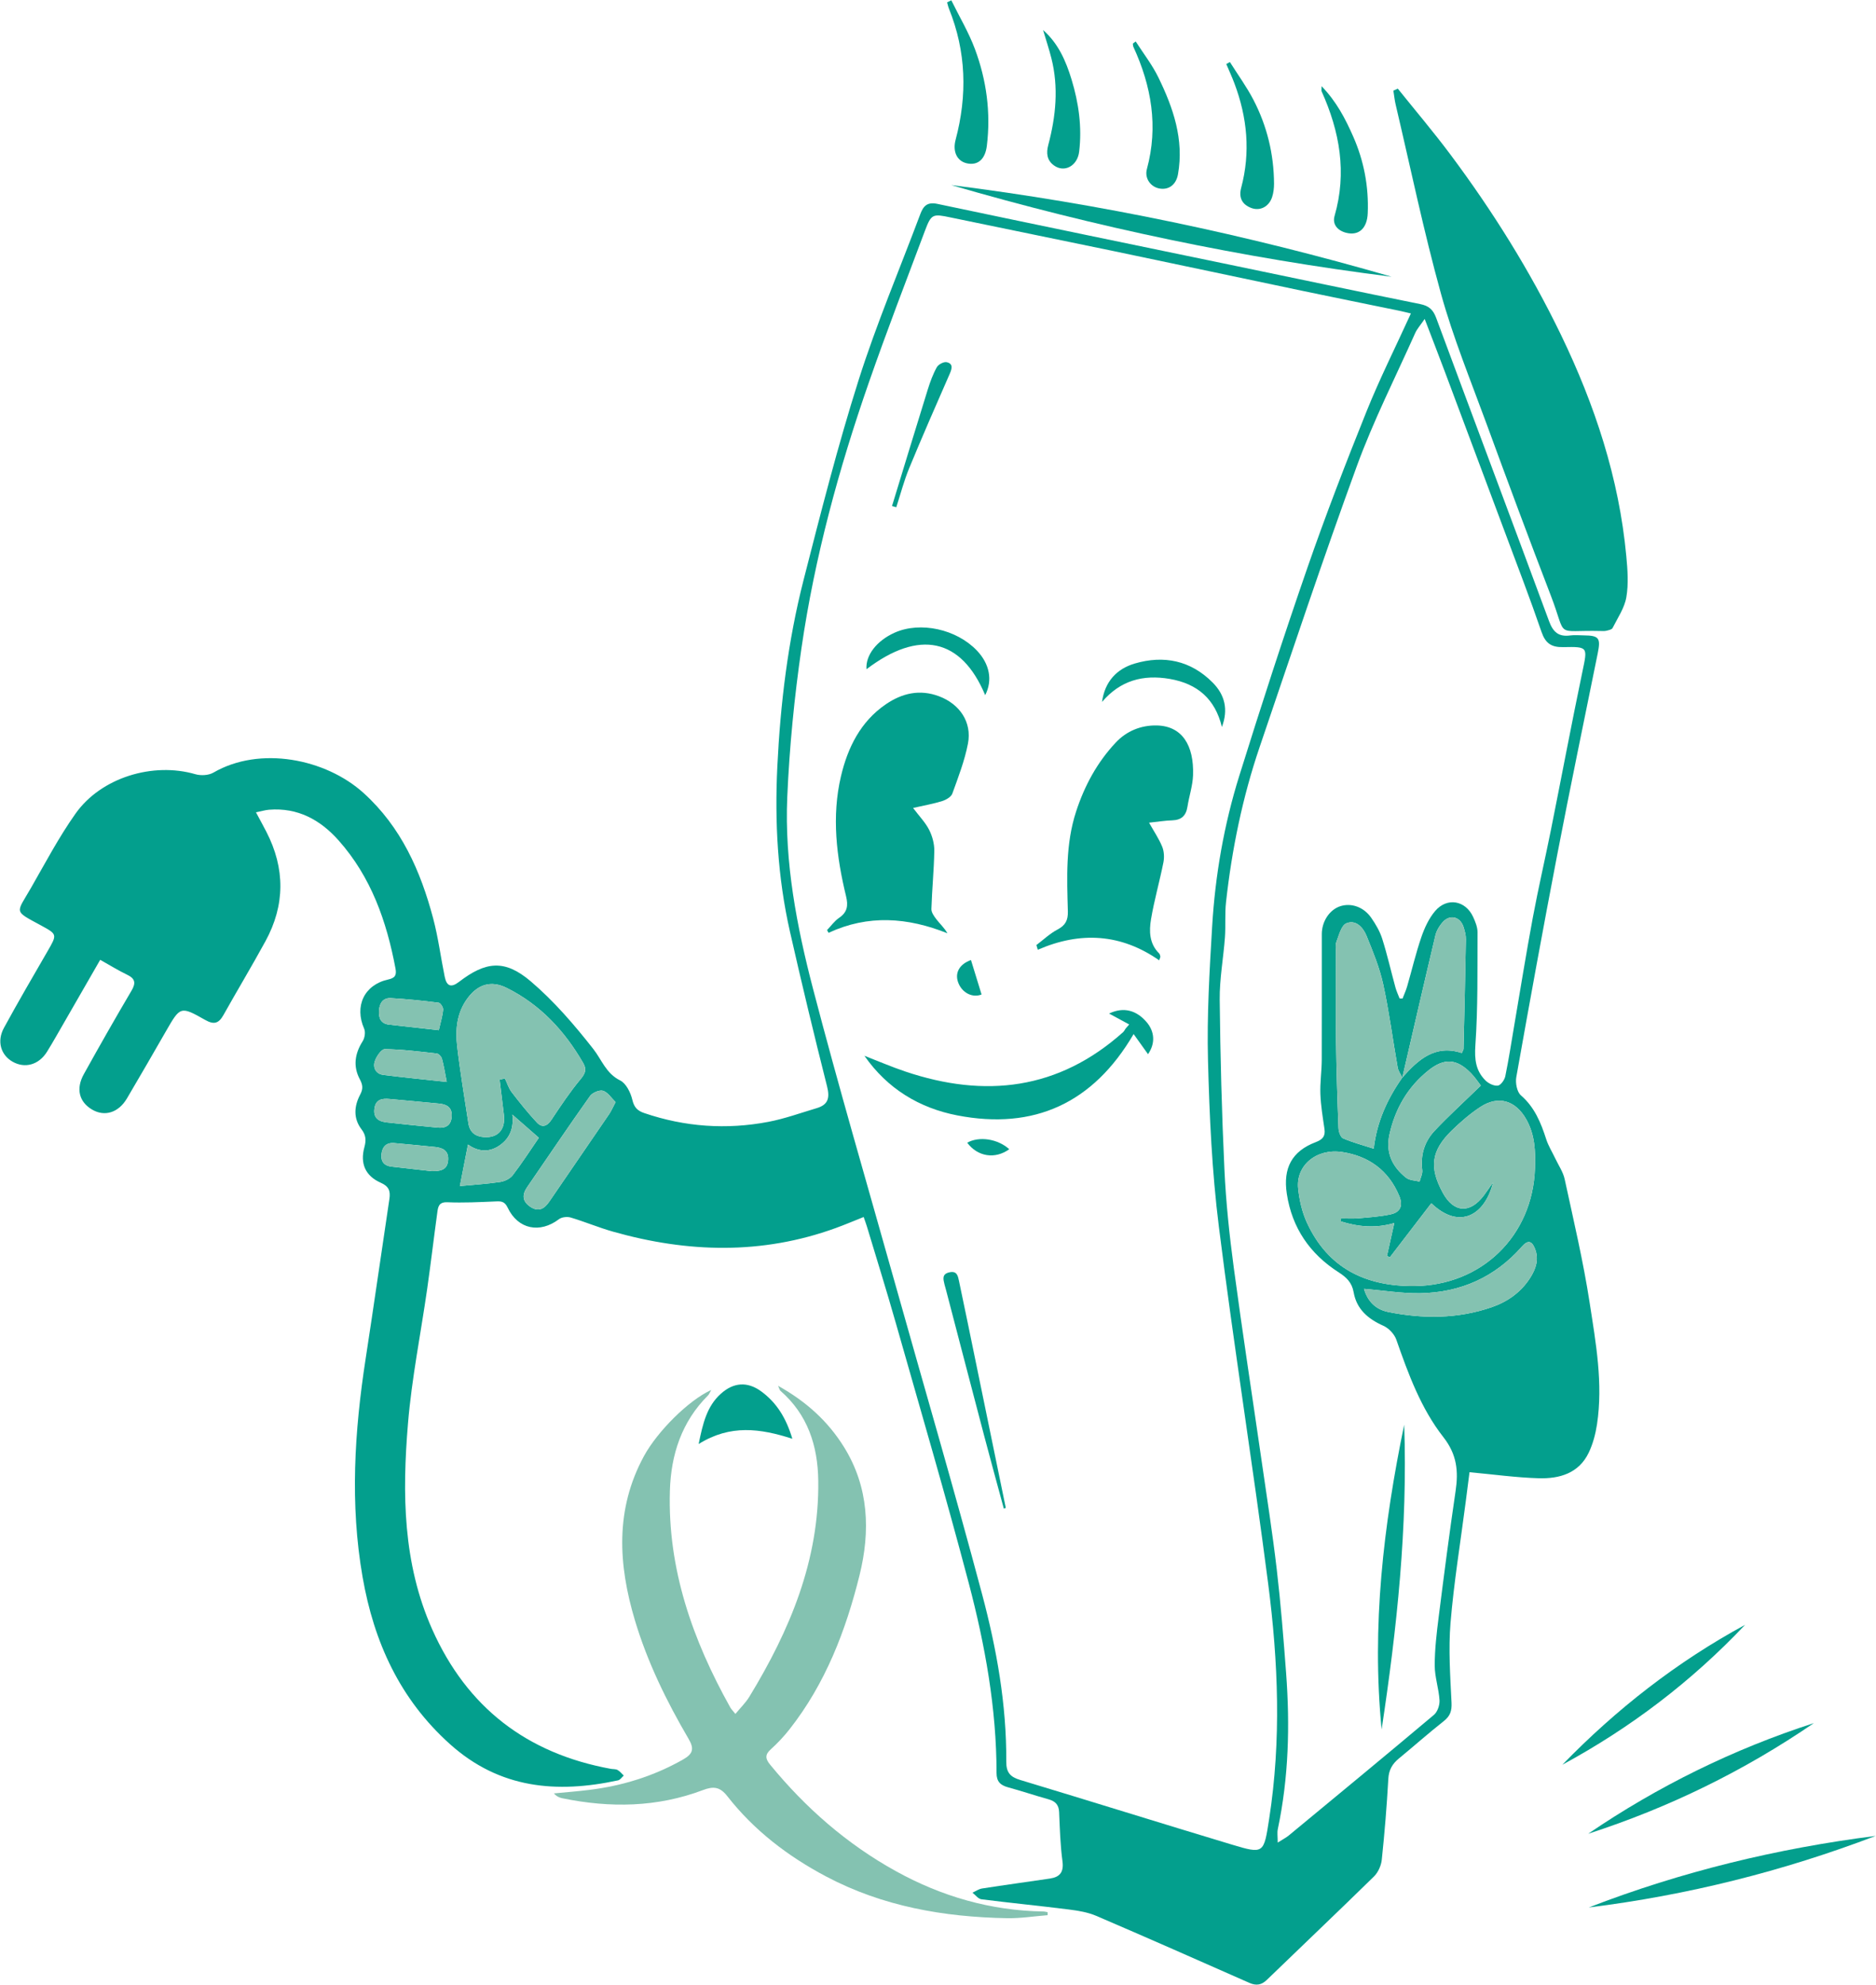 <?xml version="1.0" encoding="UTF-8"?><svg id="Layer_2" xmlns="http://www.w3.org/2000/svg" viewBox="0 0 1481.61 1566.91"><defs><style>.cls-1{fill:#039f8d;}.cls-2{fill:#84c2b1;}</style></defs><g id="Layer_1-2"><path class="cls-1" d="M1481.35,1449.26c-73.31,27.95-148.81,46.82-226.6,56.49,73.17-28.3,148.86-46.63,226.6-56.49Z"/><path class="cls-1" d="M1432.53,1360.21c-55.16,37.77-114.62,66.8-178.24,87.35,55.25-37.59,114.63-66.78,178.24-87.35Z"/><path class="cls-1" d="M1378.22,1282.64c-42.15,44.55-90.36,81.25-144.32,110.44,42.69-43.92,90.43-81.2,144.32-110.44Z"/><path class="cls-1" d="M1284.41,439.03c1.01,10.76,1.84,21.92.03,32.43-1.46,8.5-6.88,16.36-10.9,24.33-.61,1.2-3.06,1.66-4.75,2.09-1.43.36-3,.27-4.5.23-37.35-.9-26.23,6.48-39.49-27.94-17.42-45.22-34.29-90.66-50.98-136.16-12.43-33.89-26.17-67.47-35.79-102.18-13.64-49.28-24.05-99.45-35.78-149.26-.85-3.62-1.21-7.35-1.8-11.03,1.16-.53,2.33-1.05,3.49-1.57,13.88,17.31,28.28,34.24,41.55,52.01,33.4,44.72,62.93,91.88,87.25,142.2,26.81,55.46,45.92,113.21,51.67,174.85Z"/><path class="cls-1" d="M1250.84,501.56c12.08.15,13.45,2.11,11,14.18-10.72,52.84-21.71,105.64-31.91,158.58-11.28,58.56-21.95,117.23-32.4,175.94-.82,4.56.49,11.66,3.61,14.37,10.89,9.45,15.82,21.64,20.02,34.69,1.71,5.29,4.78,10.15,7.18,15.23,2.56,5.41,6.17,10.6,7.4,16.3,7,32.38,14.66,64.69,19.7,97.4,4.88,31.72,10.73,63.71,5.83,96.09-1.16,7.64-3.22,15.46-6.54,22.4-7.84,16.36-23.16,20.65-39.44,20.19-17.8-.51-35.55-3.01-54.71-4.77-.81,6.33-1.94,15.12-3.07,23.91-4.1,31.65-9.29,63.21-11.92,94.98-1.73,20.87-.22,42.06.79,63.05.31,6.55-1.07,10.56-6.16,14.57-12.06,9.5-23.54,19.72-35.41,29.47-5.16,4.24-7.96,8.99-8.35,16.06-1.19,21.34-2.93,42.65-5.17,63.9-.49,4.62-2.9,9.99-6.19,13.21-27.97,27.41-56.4,54.34-84.55,81.57-4.33,4.19-8.5,4.74-13.86,2.38-40.24-17.76-80.46-35.56-120.89-52.88-6.71-2.88-14.32-4.11-21.65-5.03-22.99-2.9-46.07-5.14-69.06-8.06-2.54-.32-4.73-3.41-7.08-5.21,2.54-1.14,4.97-2.9,7.62-3.31,17.83-2.77,35.71-5.2,53.56-7.84,7.87-1.17,11.07-5.05,9.91-13.72-1.72-12.79-2.08-25.78-2.64-38.71-.24-5.79-2.97-8.61-8.31-10.11-10.73-3-21.3-6.55-32.05-9.49-6.02-1.65-9.06-4.53-9.06-11.3-.02-50.98-9.04-100.85-21.93-149.81-18.1-68.73-38.16-136.95-57.61-205.32-7.25-25.49-15.17-50.79-22.81-76.18-.67-2.24-1.52-4.44-2.6-7.58-7.68,3.05-14.78,6.08-22.03,8.71-58.3,21.18-117.02,19.53-175.91,2.85-11.28-3.19-22.16-7.79-33.4-11.14-2.78-.83-7.08-.38-9.3,1.3-15.07,11.42-32.36,8.06-40.5-9.09-2.47-5.2-5.33-5.12-9.83-4.92-12.59.55-25.22,1.17-37.79.64-6.95-.29-7.39,3.84-7.99,8.28-2.74,19.98-5.1,40.02-7.95,59.98-5.07,35.48-12.22,70.77-15.18,106.41-4.6,55.18-4.13,110.29,19.12,162.47,27.52,61.75,74.85,98.04,141.1,110.13,1.78.32,3.83.08,5.3.9,1.87,1.04,3.28,2.9,4.88,4.4-1.49,1.3-2.8,3.42-4.49,3.78-48.5,10.45-93.52,6.58-132.72-28.56-39.67-35.57-60.07-80.64-69.02-131.79-10.08-57.63-6.46-115.18,2.42-172.65,6.48-41.96,12.42-84.01,18.74-125.99.93-6.17-.41-9.93-6.72-12.71-12.24-5.38-16.57-15.13-13.04-28.12,1.46-5.37,1.31-9.46-2.29-14.15-6.56-8.56-5.84-18.27-1.05-27.32,2.45-4.63,2.11-7.69-.32-12.26-5.37-10.1-3.91-20.15,2.29-29.89,1.65-2.58,2.37-7.23,1.19-9.91-7.83-17.76-.02-34.65,18.98-38.84,5.55-1.22,6.74-3.49,5.76-8.7-6.98-37.27-19.25-72.22-44.91-101.09-14.51-16.32-32.29-26.02-54.91-24.23-3.1.24-6.14,1.19-10.37,2.05,3.18,5.94,5.76,10.6,8.2,15.33,14.92,28.96,14.88,57.93-.75,86.51-10.69,19.56-22.19,38.67-33.09,58.12-3.68,6.56-7.36,7.96-14.43,3.94-19.56-11.09-19.71-10.74-30.96,8.8-10.22,17.75-20.43,35.51-30.86,53.14-6.68,11.29-17.58,14.62-27.47,8.84-10.27-6.01-13.04-16.37-6.59-27.98,12.28-22.12,24.8-44.12,37.66-65.91,3.68-6.23,2.82-9.58-3.6-12.67-6.97-3.35-13.58-7.47-21.13-11.69-10.03,17.42-19.6,34.09-29.2,50.73-4.22,7.31-8.36,14.67-12.8,21.83-6.43,10.36-17.44,13.43-27.21,7.86-9.32-5.32-12.57-16.15-6.79-26.73,11.11-20.35,22.79-40.4,34.42-60.47,7.65-13.22,7.77-13.33-5.12-20.34-21.97-11.94-19.69-9.23-8.08-29.45,11.4-19.84,22.11-40.23,35.3-58.84,20.26-28.58,61.18-40.84,94.64-31.11,4.33,1.26,10.45.94,14.23-1.25,36.65-21.28,88.66-11.08,118.71,16.17,29.57,26.81,44.93,61.42,54.87,98.9,4.01,15.08,5.98,30.7,9.11,46.02,1.56,7.65,5.14,8.81,11.28,4.1,21.1-16.19,36.08-17.96,56.67-.44,18.37,15.62,34.45,34.35,49.39,53.39,6.77,8.64,10.04,19.31,21.25,24.86,4.7,2.33,8.28,9.63,9.61,15.31,1.41,6.02,4.08,8.61,9.4,10.43,32.09,10.94,64.87,13.24,98.04,6.93,12.94-2.46,25.47-7.05,38.14-10.8,9.03-2.67,10.52-8.02,8.2-17.19-10.27-40.59-20.04-81.32-29.31-122.15-9.74-42.88-12.09-86.52-9.97-130.28,2.41-49.71,8.39-99.11,20.74-147.38,13.51-52.78,26.95-105.68,43.4-157.58,14.09-44.44,32.41-87.53,48.8-131.24,2.39-6.36,5.49-9.69,13.44-8.02,78.7,16.58,157.48,32.79,236.23,49.11,48.37,10.03,96.71,20.22,145.13,30,6.75,1.36,10.17,4.34,12.57,10.82,29.63,79.93,59.67,159.7,89.24,239.64,3.13,8.49,7.56,12.32,16.54,11.12,3.55-.48,7.22-.11,10.84-.07ZM1249.72,530.33c4.1-19.65,4.74-19.89-15.2-19.49-9.28.18-13.98-3-17.08-12.02-9.11-26.48-19.17-52.63-28.97-78.87-15.69-42.05-31.44-84.07-47.21-126.09-5.03-13.39-10.21-26.73-16.09-42.09-3.32,4.89-5.98,7.78-7.5,11.18-15.59,34.88-32.98,69.13-46.06,104.94-26.87,73.51-51.6,147.8-76.82,221.91-13.51,39.71-21.89,80.64-26.51,122.3-1.02,9.19-.19,18.57-.86,27.81-1.2,16.42-4.3,32.83-4.13,49.21.47,44.7,1.63,89.41,3.72,134.05,1.21,25.99,3.96,51.97,7.42,77.77,6.78,50.64,14.58,101.14,21.88,151.72,4.15,28.77,8.69,57.51,12.05,86.37,3.17,27.17,5.34,54.47,7.38,81.75,3.08,41.28,2.04,82.39-6.56,123.09-.6,2.83-.08,5.89-.08,10.66,4.31-2.74,6.72-3.94,8.74-5.62,38.3-31.63,76.63-63.22,114.64-95.2,2.81-2.37,4.64-7.72,4.41-11.53-.56-9.21-3.79-18.33-3.79-27.48,0-12.8,1.53-25.65,3.14-38.38,4.19-33.15,8.47-66.29,13.35-99.34,2.31-15.67,1.08-28.8-9.64-42.49-17.75-22.64-27.69-49.86-37.19-76.99-1.54-4.39-5.96-9.04-10.22-10.94-12.12-5.4-21.12-13.06-23.48-26.48-1.33-7.6-5.6-11.73-11.84-15.73-22.69-14.53-36.84-35-40.94-62.03-3.06-20.21,3.98-33.55,22.81-40.7,5.47-2.09,7.79-4.64,6.93-10.49-1.35-9.13-2.87-18.31-3.22-27.5-.34-8.98,1.04-18.01,1.08-27.01.13-33.09-.03-66.17.04-99.26.02-10.16,6.19-19.21,14.49-21.97,8.58-2.85,18.54.45,24.52,9.06,3.57,5.14,6.87,10.79,8.74,16.7,3.99,12.62,6.91,25.57,10.41,38.34.82,2.99,2.18,5.82,3.29,8.73.77.01,1.54.01,2.32.02,1.21-3.15,2.66-6.24,3.6-9.47,3.77-13.01,6.87-26.25,11.26-39.04,2.5-7.27,5.95-14.76,10.86-20.54,9.41-11.09,24.04-8.46,30.06,4.68,1.73,3.78,3.45,8.03,3.44,12.06-.14,29.74.36,59.55-1.7,89.18-.78,11.26.31,20.16,7.99,27.81,2.39,2.38,6.65,4.45,9.74,4.07,2.3-.28,5.29-4.49,5.89-7.37,2.8-13.56,4.87-27.26,7.2-40.91,4.82-28.17,9.33-56.4,14.57-84.49,4.31-23.08,9.64-45.96,14.26-68.98,8.34-41.62,16.18-83.35,24.86-124.91ZM1208.44,1008.81c4.56-7.1,7.14-14.7,3.84-23.05-2.57-6.5-5.76-6.9-10.34-1.7-21.28,24.2-48.43,36.25-80.27,36.82-14.24.25-28.52-2.14-44.43-3.48,2.86,9.98,9.37,16.3,18.97,18.24,27.52,5.56,55.06,5.5,81.87-3.73,12.42-4.28,23.07-11.72,30.36-23.1ZM1212.28,922.2c.45-13.36,0-26.37-6.86-38.55-8.42-14.94-21.99-19.22-36.41-9.73-7.99,5.25-15.37,11.65-22.26,18.32-16.49,15.97-18.21,29.33-7.24,49.41,8.62,15.77,21.41,16.6,32.39,2.05,2.53-3.35,4.84-6.88,7.25-10.32-6.2,25.46-26.21,38.06-48.73,16.46-11.03,14.36-21.89,28.51-32.75,42.66-.76-.35-1.53-.7-2.29-1.05,1.89-8.49,3.78-16.97,5.79-26-14.7,4.32-28.52,3.01-42.12-1.26.01-.8.03-1.6.04-2.4,4.55,0,9.13.33,13.65-.07,8.6-.77,17.31-1.31,25.7-3.16,7.54-1.66,9.83-6.82,6.65-14.46-8.42-20.26-24.07-31.47-45.04-34.68-20.34-3.12-36.68,10.6-34.81,28.76.95,9.15,3.09,18.64,6.92,26.95,16.53,35.89,46.23,50.34,84.52,50.08,53.49-.36,93.82-39.56,95.6-93.01ZM1169.52,856.95c-1.97-2.51-4.59-6.53-7.88-9.89-11.09-11.32-20.96-12.09-33.45-2.11-16.38,13.07-26.35,30.25-30.85,50.68-3.14,14.31,2.26,25.48,13.19,34.11,2.66,2.11,7.03,2.06,10.62,3,.75-3.03,2.45-6.17,2.09-9.06-1.49-11.91,1.77-22.5,9.68-30.93,11.24-11.98,23.46-23.04,36.6-35.8ZM1157.72,741.46c.06-3.23-.88-6.57-1.87-9.7-2.66-8.33-10.96-10.23-16.67-3.6-2.48,2.88-4.67,6.54-5.53,10.19-8.89,37.4-17.48,74.86-26.16,112.31-1.24-2.62-3.14-5.11-3.63-7.87-3.87-21.93-6.72-44.08-11.46-65.82-2.86-13.1-8.08-25.78-13.17-38.27-2.68-6.58-8.46-13-15.95-9.82-3.98,1.7-5.78,9.29-7.79,14.51-1.02,2.65-.38,5.96-.38,8.98-.02,23.15-.26,46.3.05,69.45.3,22.88,1.04,45.76,1.93,68.62.11,2.86,1.57,7.28,3.63,8.17,7.59,3.29,15.69,5.4,24.21,8.15,2.44-21.23,10.81-39.36,22.56-56.09h0c12.55-14.2,25.97-26.39,46.98-19.41.71-1.66,1.35-2.47,1.37-3.29.69-28.84,1.4-57.67,1.88-86.51ZM1114.29,247.44c-3.04-.7-6.47-1.58-9.94-2.29-25.07-5.16-50.16-10.2-75.21-15.45-49.51-10.37-98.99-20.93-148.51-31.26-43.34-9.04-86.75-17.78-130.09-26.83-13.84-2.89-15.02-2.82-20.03,10.52-14.94,39.74-30.21,79.38-44.19,119.46-23.84,68.38-42.87,138.16-53.32,209.87-5.67,38.95-9.52,78.33-11.24,117.65-2.25,51.54,7.48,102.18,20.42,151.73,20.08,76.93,42.48,153.25,64,229.8,23.22,82.64,47.4,165.03,69.49,247.98,11.46,43.04,19.34,87.09,19.05,132-.06,8.62,3.17,12.11,11,14.48,55.67,16.79,111.16,34.16,166.84,50.92,25.78,7.76,25.52,7.26,29.8-20.35,9.62-61.91,7.16-123.88-.8-185.51-12.14-94.04-27.16-187.72-38.94-281.8-5.45-43.51-7.47-87.59-8.59-131.47-.9-35.15,1.19-70.43,3.29-105.58,2.41-40.39,9.35-80.25,21.42-118.88,17.15-54.9,34.89-109.65,53.72-164,14.4-41.53,30.27-82.59,46.67-123.38,10.42-25.91,23-50.96,35.16-77.61ZM481.14,879.42c1.66-2.43,2.81-5.2,5.04-9.41-3.23-3.13-5.99-7.66-9.83-8.93-2.79-.92-8.46,1.45-10.35,4.11-16.86,23.75-33.15,47.91-49.65,71.91-4.11,5.97-3.92,11.16,2.36,15.45,6.56,4.48,11.18,1.73,15.1-4,15.77-23.05,31.6-46.05,47.33-69.13ZM458.72,851.64c3.82-4.58,4.59-7.78,1.8-12.6-14.64-25.33-33.85-46.04-60.34-59.19-12.27-6.08-22.67-2.95-30.9,8.13-8.51,11.43-9.77,24.63-8.23,37.93,2.34,20.32,5.83,40.51,8.86,60.75,1.05,7.01,5.3,10.45,12.25,10.96,11.06.8,17.17-5.91,15.8-17.53-1.1-9.27-2.25-18.54-3.38-27.8,1.39-.32,2.79-.64,4.19-.95,1.74,3.62,2.93,7.67,5.32,10.79,6.3,8.22,12.81,16.33,19.87,23.91,4.15,4.46,8.11,3.11,11.61-2.17,7.32-11.02,14.7-22.09,23.15-32.23ZM404.91,927.75c7.43-9.69,14.05-19.99,20.65-29.59-7.28-6.36-13.73-12.01-20.92-18.3,1.17,10.43-1.71,18.64-10.34,24.51-9.11,6.21-17.87,3.97-24.7-.85-2.15,10.99-4.1,20.9-6.42,32.75,9.87-.93,20.88-1.63,31.76-3.22,3.56-.52,7.86-2.54,9.97-5.3ZM356.73,881.44c.51-7.13-3.69-9.63-9.74-10.24-13.11-1.3-26.24-2.45-39.35-3.67-5.83-.55-10.88.23-11.91,7.49-1.07,7.6,3.31,10.29,9.76,11,13.4,1.46,26.8,2.89,40.22,4.12,6.19.56,10.52-1.61,11.02-8.7ZM353.94,915.41c.38-7.06-4.25-9.35-10.21-9.97-10.73-1.1-21.47-2.09-32.21-3.09-6.36-.6-9.58,2.8-10.24,8.71-.64,5.69,1.99,9.19,7.89,9.86,11.01,1.25,22.03,2.5,31.85,3.61,9.05.19,12.55-2.44,12.92-9.12ZM352.83,854.06c-1.46-7.36-2.31-12.93-3.8-18.32-.46-1.67-2.52-3.93-4.06-4.11-13.66-1.54-27.35-3.26-41.06-3.45-2.71-.04-6.73,5.86-7.95,9.72-1.56,4.93.84,9.88,6.78,10.63,15.95,2,31.96,3.56,50.09,5.53ZM349.98,797.02c.17-1.79-2.1-5.31-3.58-5.49-12.51-1.58-25.09-2.9-37.69-3.61-6.18-.35-9.03,3.95-9.38,9.89-.34,5.78,1.31,10.24,7.87,11.01,12.82,1.49,25.64,2.87,39.36,4.4,1.42-6.28,2.96-11.19,3.42-16.2Z"/><path class="cls-2" d="M1212.28,985.76c3.3,8.35.72,15.95-3.84,23.05-7.29,11.38-17.94,18.82-30.36,23.1-26.81,9.23-54.35,9.29-81.87,3.73-9.6-1.94-16.11-8.26-18.97-18.24,15.91,1.34,30.19,3.73,44.43,3.48,31.84-.57,58.99-12.62,80.27-36.82,4.58-5.2,7.77-4.8,10.34,1.7Z"/><path class="cls-2" d="M1205.42,883.65c6.87,12.18,7.31,25.19,6.86,38.55-1.78,53.45-42.11,92.65-95.6,93.01-38.29.26-67.99-14.19-84.52-50.08-3.83-8.31-5.97-17.8-6.92-26.95-1.87-18.16,14.47-31.88,34.81-28.76,20.97,3.21,36.62,14.42,45.04,34.68,3.18,7.64.89,12.8-6.65,14.46-8.39,1.85-17.1,2.39-25.7,3.16-4.52.4-9.1.07-13.65.07-.01.8-.03,1.6-.04,2.4,13.6,4.27,27.42,5.58,42.12,1.26-2.01,9.03-3.9,17.51-5.79,26,.76.35,1.53.7,2.29,1.05,10.86-14.15,21.72-28.3,32.75-42.66,22.52,21.6,42.53,9,48.73-16.46-2.41,3.44-4.72,6.97-7.25,10.32-10.98,14.55-23.77,13.72-32.39-2.05-10.97-20.08-9.25-33.44,7.24-49.41,6.89-6.67,14.27-13.07,22.26-18.32,14.42-9.49,27.99-5.21,36.41,9.73Z"/><path class="cls-2" d="M1161.64,847.06c3.29,3.36,5.91,7.38,7.88,9.89-13.14,12.76-25.36,23.82-36.6,35.8-7.91,8.43-11.17,19.02-9.68,30.93.36,2.89-1.34,6.03-2.09,9.06-3.59-.94-7.96-.89-10.62-3-10.93-8.63-16.33-19.8-13.19-34.11,4.5-20.43,14.47-37.61,30.85-50.68,12.49-9.98,22.36-9.21,33.45,2.11Z"/><path class="cls-2" d="M1155.85,731.76c.99,3.13,1.93,6.47,1.87,9.7-.48,28.84-1.19,57.67-1.88,86.51-.02.82-.66,1.63-1.37,3.29-21.01-6.98-34.43,5.21-46.98,19.4,8.68-37.45,17.27-74.91,26.16-112.31.86-3.65,3.05-7.31,5.53-10.19,5.71-6.63,14.01-4.73,16.67,3.6Z"/><path class="cls-1" d="M1108.99,1124.67c2.83,80.78-5.72,160.76-17.82,240.54-7.98-81.16,1.4-161.11,17.82-240.54Z"/><path class="cls-2" d="M1107.49,850.66h0c-11.75,16.74-20.12,34.87-22.56,56.1-8.52-2.75-16.62-4.86-24.21-8.15-2.06-.89-3.52-5.31-3.63-8.17-.89-22.86-1.63-45.74-1.93-68.62-.31-23.15-.07-46.3-.05-69.45,0-3.02-.64-6.33.38-8.98,2.01-5.22,3.81-12.81,7.79-14.51,7.49-3.18,13.27,3.24,15.95,9.82,5.09,12.49,10.31,25.17,13.17,38.27,4.74,21.74,7.59,43.89,11.46,65.82.49,2.76,2.39,5.25,3.63,7.87Z"/><path class="cls-1" d="M1068.68,107.69c8.5,19.27,12.38,39.59,11.52,60.64-.49,12.12-7.21,17.9-16.98,15.44-6.85-1.72-11.12-6.66-9.22-13.28,9.88-34.26,4.08-66.66-10.19-98.3-.31-.69-.04-1.63-.04-4.13,11.81,12.22,18.78,25.72,24.91,39.63Z"/><path class="cls-1" d="M1006.2,144.99c0,3.56-.43,7.29-1.54,10.65-2.49,7.53-9.5,11.15-16.42,8.55-7.33-2.76-10.04-8.24-8.01-15.87,7.49-28.09,4.83-55.53-5.31-82.46-1.95-5.18-4.28-10.22-6.44-15.32l2.85-1.56c6.27,9.95,13.25,19.52,18.65,29.92,10.69,20.62,16.09,42.79,16.22,66.09Z"/><path class="cls-1" d="M957.7,538.78c9.66,9.71,12.52,21.33,7.32,35.1-5.36-22.13-19.31-34.16-41.16-37.94-21.13-3.64-39.11,1.24-53.51,18.16,2.16-16.1,11.71-26.17,25.9-30.33,22.91-6.72,44.12-2.41,61.45,15.01Z"/><path class="cls-1" d="M913.6,572.68c20.09.43,29.43,15.77,28.64,39.25-.28,8.33-3.12,16.55-4.42,24.88-1.11,7.05-4.73,10.54-11.99,10.76-5.6.17-11.17,1.09-18.34,1.85,3.97,7.08,7.87,12.78,10.4,19.02,1.49,3.67,1.73,8.41.94,12.35-2.98,14.97-7.23,29.71-9.77,44.74-1.6,9.47-1.42,19.4,6.39,27.09.58.58.8,1.63.95,2.5.08.49-.31,1.07-.92,2.95-30.05-20.99-62.16-23.01-95.86-8.33-.37-1.24-.74-2.47-1.12-3.71,5.53-4.16,10.65-9.1,16.7-12.27,6.31-3.31,8.35-7.41,8.16-14.33-.72-26.48-1.92-52.91,6.52-78.83,6.68-20.47,16.62-38.74,31.23-54.35,8.63-9.22,20.04-13.84,32.49-13.57Z"/><path class="cls-1" d="M751.27,146.11c117.77,14.8,233.68,39.26,347.8,72.34-117.79-14.8-233.64-39.13-347.8-72.34Z"/><path class="cls-1" d="M914.89,61.18c11.7,23.99,20.31,48.91,15.46,76.35-1.46,8.22-7.15,12.52-14.45,11.32-7.02-1.15-12.14-7.95-10.11-15.41,9.12-33.63,3.59-65.48-10.67-96.45-.35-.77-.3-1.72-.43-2.59.75-.55,1.51-1.11,2.26-1.66,6.05,9.45,13.06,18.42,17.94,28.44Z"/><path class="cls-1" d="M905.51,806.79c6.41,7.47,7.11,16.86,1.16,25.37-3.56-4.97-6.93-9.67-11.37-15.88-31.93,54.61-78.7,75.91-139.2,64.22-29.9-5.77-55.2-20.94-73.41-47.07,10.75,4.16,21.35,8.74,32.27,12.41,62.97,21.21,121.02,14.53,171.99-31.02.85-.76,1.36-1.9,2.03-2.86.94-1.09,1.89-2.17,2.83-3.26-5-2.71-10.01-5.41-15.91-8.61,11.59-5.55,21.73-2.49,29.61,6.7Z"/><path class="cls-1" d="M846.28,62.72c5.65,18.52,8.33,37.56,6.02,56.95-1.35,11.39-11.74,16.93-19.97,10.88-5.55-4.07-6.15-9.64-4.43-16.12,6-22.64,8.28-45.5,2.43-68.55-1.9-7.46-4.35-14.79-6.54-22.17,12,10.51,18.05,24.45,22.49,39.01Z"/><path class="cls-2" d="M827.41,1509.49c-.01.78-.01,1.56-.02,2.35-10.68.84-21.38,2.56-32.04,2.37-49.95-.89-98.29-9.29-143-32.97-30.13-15.96-56.86-36.36-77.95-63.36-5.76-7.37-10.88-7.96-19.11-4.84-36.29,13.74-73.53,14.24-111.16,6.5-2.28-.46-4.46-1.37-6.7-3.83,9.27-.9,18.56-1.61,27.79-2.75,26.29-3.22,51.08-10.87,74.26-24.02,8.02-4.55,8.84-8.61,4.34-16.29-17.39-29.69-32.49-60.48-42.39-93.59-13.18-44.09-15.76-87.58,7.19-129.7,10.52-19.31,35.13-43.98,53.08-52.11-1.22,2.12-1.64,3.4-2.49,4.25-20.87,20.78-29.3,46.81-30.15,75.31-1.84,61.82,17.97,117.84,47.66,170.98.83,1.49,2.13,2.73,4.08,5.18,4.03-4.91,8.16-8.87,11.03-13.6,31.95-52.43,55.25-107.72,54.41-170.57-.37-27.54-8.34-52.2-29.94-70.96-.56-.48-.69-1.45-1.78-3.88,22.28,12.44,39.32,27.92,51.97,48.21,19.84,31.84,20.93,66.68,12.35,101.3-10.83,43.69-26.96,85.63-55.31,121.64-4.45,5.65-9.44,10.99-14.79,15.8-4.72,4.24-4.31,7.47-.56,12.05,27.99,34.14,60.64,62.73,99.36,84.13,36.23,20.02,74.91,31.17,116.44,31.83,1.15.01,2.29.37,3.43.57Z"/><path class="cls-1" d="M794.34,1190.3c-.52.2-1.03.4-1.55.6-5.24-19.38-10.58-38.72-15.69-58.13-10.04-38.09-19.95-76.21-29.92-114.32-.38-1.46-.85-2.89-1.2-4.35-1.01-4.2-2.35-8.46,4.02-9.77,5.75-1.19,6.51,2.76,7.35,6.71,2.3,10.88,4.58,21.77,6.82,32.66,10.07,48.87,20.12,97.73,30.17,146.6Z"/><path class="cls-1" d="M797.08,907.18c-11.28,8.17-25.08,5.84-33.21-5.13,9.32-5.25,23.99-3.17,33.21,5.13Z"/><path class="cls-1" d="M769.97,38.71c9.16,24.55,12.62,50.16,9.42,76.38-1.32,10.77-7.23,15.73-15.79,13.83-7.78-1.73-11.38-9.21-8.89-18.57,9.35-35.09,8.42-69.65-5.28-103.57-.64-1.58-.96-3.29-1.43-4.94,1.11-.53,2.21-1.06,3.32-1.59,6.29,12.79,13.69,25.17,18.65,38.46Z"/><path class="cls-1" d="M771.53,513.55c9.97,10.45,12.63,23.4,6.54,35.21-18.86-45.09-52.21-52.07-93.73-20.48-.88-10.96,8.09-22.57,22.29-28.88,20.25-8.99,48.74-2.78,64.9,14.15Z"/><path class="cls-1" d="M775.21,785.03c-7.04,2.91-15.59-1.22-18.57-9.73-2.64-7.56,1.29-14.29,10.21-17.45,2.77,8.99,5.54,18.01,8.36,27.18Z"/><path class="cls-1" d="M741.66,549.65c16.21,6.11,26.09,20.35,22.8,37.36-2.6,13.45-7.64,26.48-12.33,39.43-.95,2.64-4.93,4.95-7.98,5.92-6.82,2.15-13.93,3.37-23.03,5.44,5.05,6.71,9.79,11.53,12.69,17.28,2.52,4.98,4.15,11.03,4.07,16.57-.25,15.31-1.82,30.6-2.29,45.92-.08,2.76,2.24,5.91,4.13,8.36,2.66,3.43,5.96,6.37,8.53,10.8-31.44-12.59-62.58-14.9-93.88-.35-.4-.73-.79-1.45-1.19-2.17,3.13-3.26,5.83-7.15,9.48-9.64,6.57-4.48,7.34-9.6,5.53-17.07-7.59-31.25-11.49-62.99-4.02-94.73,5.33-22.62,15.45-43.21,35.52-56.87,12.79-8.7,26.69-12,41.97-6.25Z"/><path class="cls-1" d="M747.63,285.91c5.27,1.13,4.27,5.01,2.43,9.19-10.87,24.79-21.73,49.59-32.06,74.61-4.1,9.95-6.81,20.47-10.15,30.73-1.13-.32-2.25-.64-3.37-.97,9.4-30.7,18.73-61.42,28.27-92.08,1.88-6.02,4.08-12.05,7.13-17.53,1.22-2.19,5.46-4.44,7.75-3.95Z"/><path class="cls-1" d="M601.14,1098.32c12.27,8.96,19.77,21.12,24.63,37.45-25.3-8.16-48.96-11.5-74,4.14,3.37-16.49,6.54-29.74,17.45-39.62,10.06-9.11,21.05-9.9,31.92-1.97Z"/><path class="cls-2" d="M486.18,870.01c-2.23,4.21-3.38,6.98-5.04,9.41-15.73,23.08-31.56,46.08-47.33,69.13-3.92,5.73-8.54,8.48-15.1,4-6.28-4.29-6.47-9.48-2.36-15.45,16.5-24,32.79-48.16,49.65-71.91,1.89-2.66,7.56-5.03,10.35-4.11,3.84,1.27,6.6,5.8,9.83,8.93Z"/><path class="cls-2" d="M460.52,839.04c2.79,4.82,2.02,8.02-1.8,12.6-8.45,10.14-15.83,21.21-23.15,32.23-3.5,5.28-7.46,6.63-11.61,2.17-7.06-7.58-13.57-15.69-19.87-23.91-2.39-3.12-3.58-7.17-5.32-10.79-1.4.31-2.8.63-4.19.95,1.13,9.26,2.28,18.53,3.38,27.8,1.37,11.62-4.74,18.33-15.8,17.53-6.95-.51-11.2-3.95-12.25-10.96-3.03-20.24-6.52-40.43-8.86-60.75-1.54-13.3-.28-26.5,8.23-37.93,8.23-11.08,18.63-14.21,30.9-8.13,26.49,13.15,45.7,33.86,60.34,59.19Z"/><path class="cls-2" d="M425.56,898.16c-6.6,9.6-13.22,19.9-20.65,29.59-2.11,2.76-6.41,4.78-9.97,5.3-10.88,1.59-21.89,2.29-31.76,3.22,2.32-11.85,4.27-21.76,6.42-32.75,6.83,4.82,15.59,7.06,24.7.85,8.63-5.87,11.51-14.08,10.34-24.51,7.19,6.29,13.64,11.94,20.92,18.3Z"/><path class="cls-2" d="M346.99,871.2c6.05.61,10.25,3.11,9.74,10.24-.5,7.09-4.83,9.26-11.02,8.7-13.42-1.23-26.82-2.66-40.22-4.12-6.45-.71-10.83-3.4-9.76-11,1.03-7.26,6.08-8.04,11.91-7.49,13.11,1.22,26.24,2.37,39.35,3.67Z"/><path class="cls-2" d="M343.73,905.44c5.96.62,10.59,2.91,10.21,9.97-.37,6.68-3.87,9.31-12.92,9.12-9.82-1.11-20.84-2.36-31.85-3.61-5.9-.67-8.53-4.17-7.89-9.86.66-5.91,3.88-9.31,10.24-8.71,10.74,1,21.48,1.99,32.21,3.09Z"/><path class="cls-2" d="M349.03,835.74c1.49,5.39,2.34,10.96,3.8,18.32-18.13-1.97-34.14-3.53-50.09-5.53-5.94-.75-8.34-5.7-6.78-10.63,1.22-3.86,5.24-9.76,7.95-9.72,13.71.19,27.4,1.91,41.06,3.45,1.54.18,3.6,2.44,4.06,4.11Z"/><path class="cls-2" d="M346.4,791.53c1.48.18,3.75,3.7,3.58,5.49-.46,5.01-2,9.92-3.42,16.2-13.72-1.53-26.54-2.91-39.36-4.4-6.56-.77-8.21-5.23-7.87-11.01.35-5.94,3.2-10.24,9.38-9.89,12.6.71,25.18,2.03,37.69,3.61Z"/></g></svg>